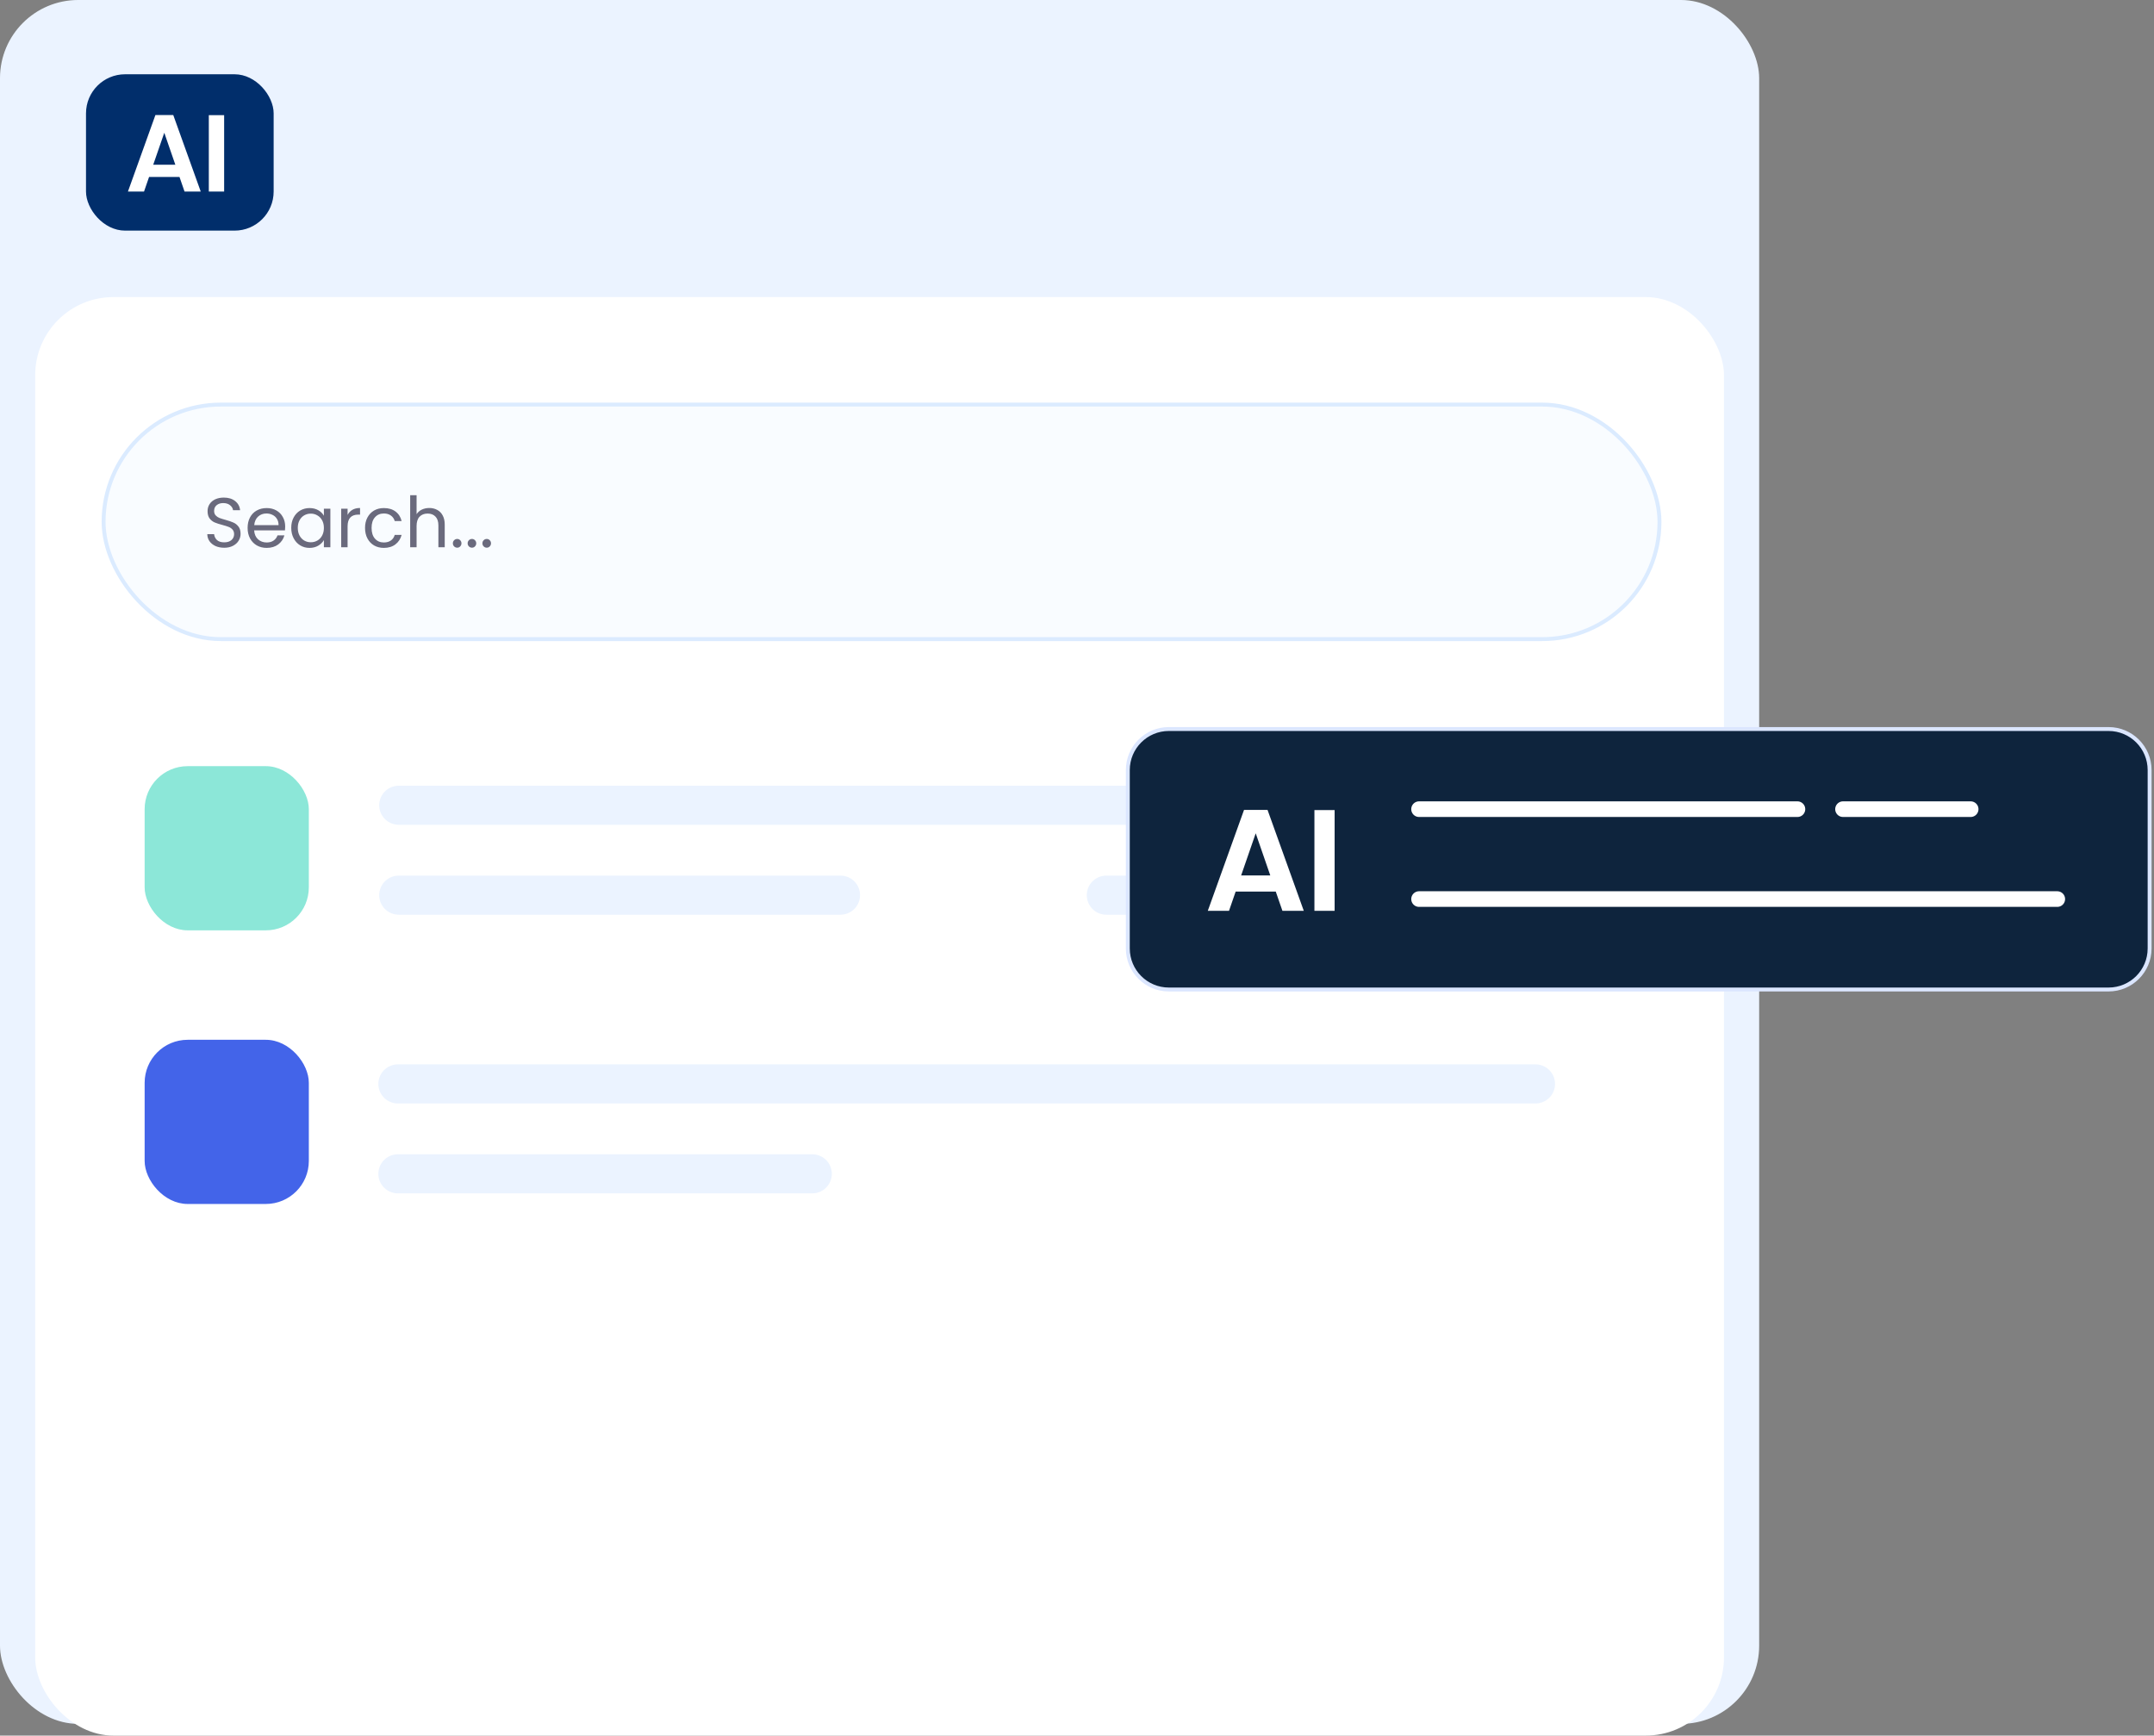 <?xml version="1.0" encoding="UTF-8"?> <svg xmlns="http://www.w3.org/2000/svg" width="551" height="444" viewBox="0 0 551 444" fill="none"><rect x="0" y="0" width="551" height="444" fill="#808080" stroke="none"/><rect width="450" height="441" rx="20" fill="#EBF3FF"></rect><rect x="22" y="19" width="48" height="40" rx="10" fill="#012E6B"></rect><path d="M45.916 45.276H38.132L36.844 49H32.728L39.756 29.428H44.32L51.348 49H47.204L45.916 45.276ZM44.852 42.14L42.024 33.964L39.196 42.14H44.852ZM57.335 29.456V49H53.415V29.456H57.335Z" fill="white"></path><rect x="9" y="76" width="432" height="368" rx="20" fill="white"></rect><path d="M102 206H411" stroke="#EBF3FF" stroke-width="10" stroke-linecap="round"></path><path d="M102 229H215" stroke="#EBF3FF" stroke-width="10" stroke-linecap="round"></path><path d="M283 229H347" stroke="#EBF3FF" stroke-width="10" stroke-linecap="round"></path><path d="M101.781 277.288H392.781" stroke="#EBF3FF" stroke-width="10" stroke-linecap="round"></path><path d="M101.781 300.288H207.781" stroke="#EBF3FF" stroke-width="10" stroke-linecap="round"></path><rect x="37" y="266" width="42" height="42" rx="11" fill="#4364E9"></rect><rect x="37" y="196" width="42" height="42" rx="11" fill="#8CE7D8"></rect><rect x="26.5" y="103.5" width="398" height="60" rx="30" fill="#EBF3FF" fill-opacity="0.3"></rect><rect x="26.5" y="103.5" width="398" height="60" rx="30" stroke="#DBEBFF"></rect><path opacity="0.6" d="M57.364 140.126C56.536 140.126 55.792 139.982 55.132 139.694C54.484 139.394 53.974 138.986 53.602 138.47C53.23 137.942 53.038 137.336 53.026 136.652H54.772C54.832 137.24 55.072 137.738 55.492 138.146C55.924 138.542 56.548 138.74 57.364 138.74C58.144 138.74 58.756 138.548 59.2 138.164C59.656 137.768 59.884 137.264 59.884 136.652C59.884 136.172 59.752 135.782 59.488 135.482C59.224 135.182 58.894 134.954 58.498 134.798C58.102 134.642 57.568 134.474 56.896 134.294C56.068 134.078 55.402 133.862 54.898 133.646C54.406 133.43 53.98 133.094 53.62 132.638C53.272 132.17 53.098 131.546 53.098 130.766C53.098 130.082 53.272 129.476 53.62 128.948C53.968 128.42 54.454 128.012 55.078 127.724C55.714 127.436 56.44 127.292 57.256 127.292C58.432 127.292 59.392 127.586 60.136 128.174C60.892 128.762 61.318 129.542 61.414 130.514H59.614C59.554 130.034 59.302 129.614 58.858 129.254C58.414 128.882 57.826 128.696 57.094 128.696C56.41 128.696 55.852 128.876 55.42 129.236C54.988 129.584 54.772 130.076 54.772 130.712C54.772 131.168 54.898 131.54 55.15 131.828C55.414 132.116 55.732 132.338 56.104 132.494C56.488 132.638 57.022 132.806 57.706 132.998C58.534 133.226 59.2 133.454 59.704 133.682C60.208 133.898 60.64 134.24 61 134.708C61.36 135.164 61.54 135.788 61.54 136.58C61.54 137.192 61.378 137.768 61.054 138.308C60.73 138.848 60.25 139.286 59.614 139.622C58.978 139.958 58.228 140.126 57.364 140.126ZM72.951 134.69C72.951 135.002 72.933 135.332 72.897 135.68H65.013C65.073 136.652 65.403 137.414 66.002 137.966C66.615 138.506 67.353 138.776 68.216 138.776C68.924 138.776 69.513 138.614 69.981 138.29C70.46 137.954 70.796 137.51 70.989 136.958H72.752C72.489 137.906 71.96 138.68 71.168 139.28C70.376 139.868 69.392 140.162 68.216 140.162C67.281 140.162 66.441 139.952 65.697 139.532C64.965 139.112 64.388 138.518 63.968 137.75C63.548 136.97 63.339 136.07 63.339 135.05C63.339 134.03 63.542 133.136 63.95 132.368C64.359 131.6 64.928 131.012 65.66 130.604C66.404 130.184 67.257 129.974 68.216 129.974C69.153 129.974 69.981 130.178 70.701 130.586C71.421 130.994 71.972 131.558 72.356 132.278C72.752 132.986 72.951 133.79 72.951 134.69ZM71.258 134.348C71.258 133.724 71.121 133.19 70.844 132.746C70.569 132.29 70.191 131.948 69.71 131.72C69.243 131.48 68.721 131.36 68.144 131.36C67.317 131.36 66.609 131.624 66.02 132.152C65.445 132.68 65.115 133.412 65.031 134.348H71.258ZM74.501 135.032C74.501 134.024 74.705 133.142 75.113 132.386C75.521 131.618 76.079 131.024 76.787 130.604C77.507 130.184 78.305 129.974 79.181 129.974C80.045 129.974 80.795 130.16 81.431 130.532C82.067 130.904 82.541 131.372 82.853 131.936V130.136H84.509V140H82.853V138.164C82.529 138.74 82.043 139.22 81.395 139.604C80.759 139.976 80.015 140.162 79.163 140.162C78.287 140.162 77.495 139.946 76.787 139.514C76.079 139.082 75.521 138.476 75.113 137.696C74.705 136.916 74.501 136.028 74.501 135.032ZM82.853 135.05C82.853 134.306 82.703 133.658 82.403 133.106C82.103 132.554 81.695 132.134 81.179 131.846C80.675 131.546 80.117 131.396 79.505 131.396C78.893 131.396 78.335 131.54 77.831 131.828C77.327 132.116 76.925 132.536 76.625 133.088C76.325 133.64 76.175 134.288 76.175 135.032C76.175 135.788 76.325 136.448 76.625 137.012C76.925 137.564 77.327 137.99 77.831 138.29C78.335 138.578 78.893 138.722 79.505 138.722C80.117 138.722 80.675 138.578 81.179 138.29C81.695 137.99 82.103 137.564 82.403 137.012C82.703 136.448 82.853 135.794 82.853 135.05ZM88.915 131.738C89.203 131.174 89.611 130.736 90.139 130.424C90.679 130.112 91.333 129.956 92.101 129.956V131.648H91.669C89.833 131.648 88.915 132.644 88.915 134.636V140H87.277V130.136H88.915V131.738ZM93.379 135.05C93.379 134.03 93.584 133.142 93.992 132.386C94.4 131.618 94.963 131.024 95.683 130.604C96.415 130.184 97.249 129.974 98.186 129.974C99.397 129.974 100.393 130.268 101.173 130.856C101.965 131.444 102.487 132.26 102.739 133.304H100.975C100.807 132.704 100.477 132.23 99.986 131.882C99.505 131.534 98.906 131.36 98.186 131.36C97.249 131.36 96.493 131.684 95.918 132.332C95.341 132.968 95.053 133.874 95.053 135.05C95.053 136.238 95.341 137.156 95.918 137.804C96.493 138.452 97.249 138.776 98.186 138.776C98.906 138.776 99.505 138.608 99.986 138.272C100.465 137.936 100.795 137.456 100.975 136.832H102.739C102.475 137.84 101.947 138.65 101.155 139.262C100.363 139.862 99.374 140.162 98.186 140.162C97.249 140.162 96.415 139.952 95.683 139.532C94.963 139.112 94.4 138.518 93.992 137.75C93.584 136.982 93.379 136.082 93.379 135.05ZM109.821 129.956C110.565 129.956 111.237 130.118 111.837 130.442C112.437 130.754 112.905 131.228 113.241 131.864C113.589 132.5 113.763 133.274 113.763 134.186V140H112.143V134.42C112.143 133.436 111.897 132.686 111.405 132.17C110.913 131.642 110.241 131.378 109.389 131.378C108.525 131.378 107.835 131.648 107.319 132.188C106.815 132.728 106.563 133.514 106.563 134.546V140H104.925V126.68H106.563V131.54C106.887 131.036 107.331 130.646 107.895 130.37C108.471 130.094 109.113 129.956 109.821 129.956ZM116.961 140.108C116.649 140.108 116.385 140 116.169 139.784C115.953 139.568 115.845 139.304 115.845 138.992C115.845 138.68 115.953 138.416 116.169 138.2C116.385 137.984 116.649 137.876 116.961 137.876C117.261 137.876 117.513 137.984 117.717 138.2C117.933 138.416 118.041 138.68 118.041 138.992C118.041 139.304 117.933 139.568 117.717 139.784C117.513 140 117.261 140.108 116.961 140.108ZM120.74 140.108C120.428 140.108 120.164 140 119.948 139.784C119.732 139.568 119.624 139.304 119.624 138.992C119.624 138.68 119.732 138.416 119.948 138.2C120.164 137.984 120.428 137.876 120.74 137.876C121.04 137.876 121.292 137.984 121.496 138.2C121.712 138.416 121.82 138.68 121.82 138.992C121.82 139.304 121.712 139.568 121.496 139.784C121.292 140 121.04 140.108 120.74 140.108ZM124.519 140.108C124.207 140.108 123.943 140 123.727 139.784C123.511 139.568 123.403 139.304 123.403 138.992C123.403 138.68 123.511 138.416 123.727 138.2C123.943 137.984 124.207 137.876 124.519 137.876C124.819 137.876 125.071 137.984 125.275 138.2C125.491 138.416 125.599 138.68 125.599 138.992C125.599 139.304 125.491 139.568 125.275 139.784C125.071 140 124.819 140.108 124.519 140.108Z" fill="#0B0927"></path><path d="M299 186.5H539.377C545.176 186.5 549.877 191.201 549.877 197V242.635C549.877 248.434 545.176 253.135 539.377 253.135H299C293.201 253.135 288.5 248.434 288.5 242.635V197C288.5 191.201 293.201 186.5 299 186.5Z" fill="#0E243D" stroke="#DBE6FF"></path><path d="M363 230H526.257" stroke="white" stroke-width="4" stroke-linecap="round"></path><path d="M363 207H459.788" stroke="white" stroke-width="4" stroke-linecap="round"></path><path d="M471.449 207H504.101" stroke="white" stroke-width="4" stroke-linecap="round"></path><path d="M326.346 228.09H316.084L314.386 233H308.96L318.225 207.197H324.242L333.508 233H328.044L326.346 228.09ZM324.944 223.956L321.215 213.177L317.487 223.956H324.944ZM341.401 207.234V233H336.233V207.234H341.401Z" fill="white"></path></svg> 